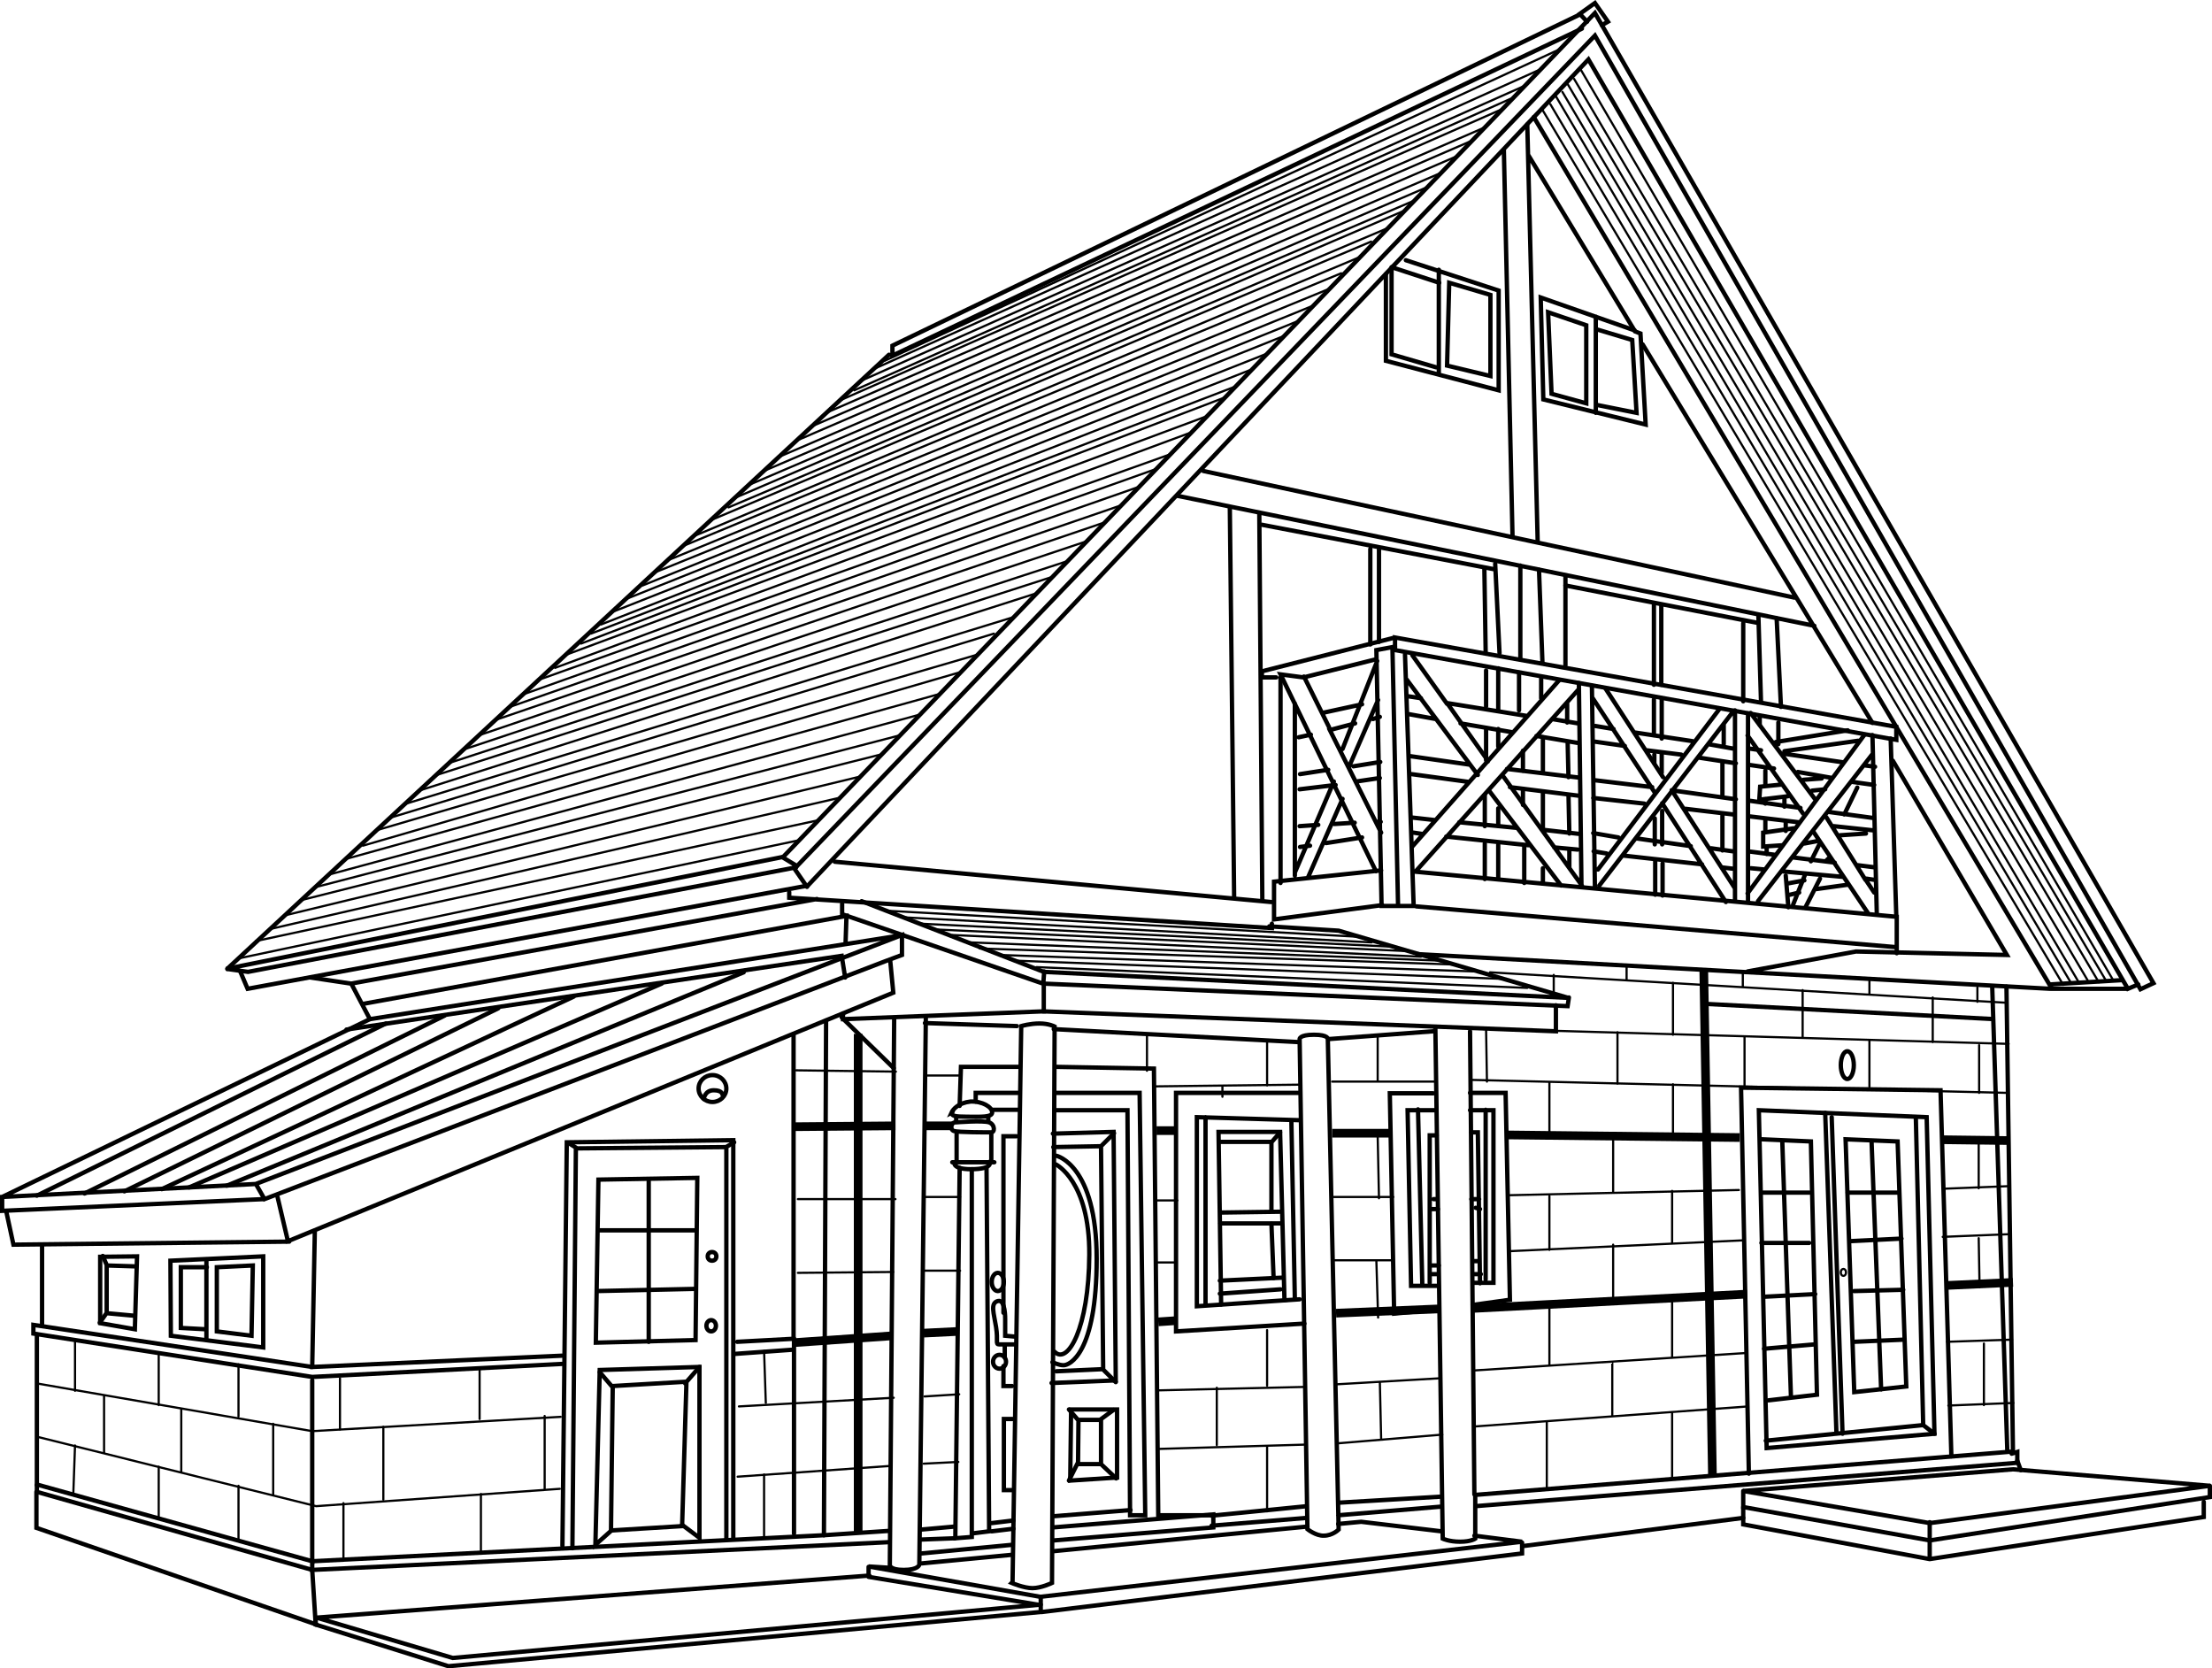 <svg xmlns="http://www.w3.org/2000/svg" width="510.1" height="384.7" viewBox="0 0 510.1 384.7">
  <g fill="none" stroke="#000">
    <path stroke-width=".5" d="M343.6 224.2l118.8 7M359 237.7l104.2 3M339 249l124 3m-115 23.6l53-1.2m47.3-.3l15.2-.6m-115.3 15L402 286m46-.8l15-.6M340 316l62.4-4m46.6-2.6l15-.5m-123.6 20l62.7-4.6m46.2-.2l15-.6m-107-74V262m0 13.8v12.4m0 13v13.5m-.6 13v15.7M372 287v13.2m0-25.4v-12.2m1-12.7V238m-14.7-8.2v-5m16.8 1v-3.3m10.7 27.5V262m0-23.4v-12m-.2 48v12m0 13v13.5m-13.8 1v12.4m13.8-.6V341m16.7-102v11.6m13.4-11.3v-11m-13.8-.8V224m29.2 16v10.6m14.6-10.3V230m-14.6-.8v-3m25.3 14.8v11m-.4-21v-3.3m.3 36V274m0 11.5l.2 11.3m1 13V324m-126.8-74.6h-23.5m35.7 0l-.2-12m-25 1.5v10.4m3.6 26.7h-13.7m13.7 14.6h-13.8m10.2-28.6l.3 14.3m-.6 14.5l.4 13m14.4 14l-24 1.4m24.4 11.6l-24 2m9.6-14.2l.3 13.2m-17.6-12l-34 .8m34.2 12.5l-34 1m4.4-57.3h-5m4.7 14.3H267m33-41l-33.4.4m15.3 0v2.4m10.3-2.6v-10m-27.7-1.7v8.3m27.7 59.8v12.8m0 14v15M280.6 320v13.2M221.7 248h-8m7.7 28h-8m-.2 17h8.2m-8.2 29l8-.5m-8.2 16l8-.4m-37.4-90.3l23 .3M184 276.5h22.5m-22.5 17l22-.2m-35.6 31l35.7-2M72 330l57.3-3.3m-.2 16.6l-56.2 4-64.3-16m197 6.7l-35.5 2.5M204.5 210l108.6 6M208 211.5l108.3 5.8M212.6 213l108.5 5.3m-105.8-4l109 5m-104.6-3.7l108 5m-104-3.3l108.2 4.2m-106-2.8l109.3 3.7m-104.5-2.2L340 224m-106.2-2.5l112.4 4.2M239 223l113.2 4.8m3.6-202.3l120 201.6M357.5 24l120 202.5m1.7-.3l-120.4-204m1.5-1L481.4 226m2.6.5L361.4 19.2m1.6-1l122.7 208m1.6-.2L364.5 16M55 221l129-27.2M59 217l129.4-27.8m-126 25l131-30.2M66 211l132.6-32M69.7 207.5L203 174M73 204.5l134.7-35m-131.2 32L212 164.8M80 198l136.7-38m-133 35l137.7-40M87 191.4L225.2 151m-135 37.5l139-42.4M93.7 185.3l140-43m-137 40L239 136.8m-138.6 42l142-45.7M104 175.8l142.4-46.5M107 172.8l143.6-48m-140 44.7l144-49M114.3 166l144-49.4m-141 46.5l145.2-50.8m-141.8 47.8l146-52m-142.3 48.6L270 104.7M128 154l146.7-54.3M130.5 151l147.7-55M134 148.4l148.3-56.7m-146 54.4L285.2 89m-146.6 55l150.5-59m-147.6 56L292 81.6M144.7 138L296 77.5M148.2 135l151.2-61M151 132L303 70.4M154 129.2l152.5-62.6M157.3 126l152-63m-149 60.5l153.2-64.2M163.8 120l152.4-64.3M168 117L320 52.6m-150.5 62.2L324 48.5m-151 63.2l153-65.4m-149.6 62.2L329 43.2m-149 62l152.2-65.3m-148.5 61.7L336 36M187 98.4l152.5-66m-149 62.8l151.6-65.7M194 92.2l152.3-67M197 90l151.3-67.2m-149.7 65L352 19.6M201.7 85l153.5-69M204 83.2l156-72" stroke-linecap="round"/>
    <path d="M367.8 8.2l-184 191.5-3.3-2L367.8 3l128.8 223.7-3 1.4z" stroke-linecap="round"/>
    <path d="M369.4 5.8l1.4-.8-3-4.3-3.5 2.5L366 5M55.4 224l1.7 4 129.2-23.8 180-190.5L490.7 228l2.4-1" stroke-linecap="round"/>
    <path d="M180.5 197.6L52.2 223.4l5 .7L183.6 200m2.5 4.5L183 200m307.5 28h-17.3L353.7 27m135.7 199l-16.7 1M352.2 28.7l2.4 96.4m-7.8-90.5l2 89.2m30-44.4l53 87.3m-79.4-131L376.8 76m96 152l-146-8m76.2 4l25-4.6 34.8.8-26.3-44.8m-159-66.8l136.3 29.2m-142.4-23.5l147 30m-128-26l.7 89.3m-7.5-90.8l1 90m66-76.4V152m4.3-20.7l.8 21.5M361 133v20.4m44.5-11.3l.6 19.8m3.6-19.4l1 20.5" stroke-linecap="round"/>
    <path d="M321.7 147l115.6 20.6v3l-115.6-20.7zm0 0l-30.7 7.8v1.4h3.3m1 0v47.4" stroke-linecap="round"/>
    <path d="M317.4 152l-16.8 4.2-5.3-.7 22 45.4m4.4-51.8l-4.3.8 1.2 59h7.4l-2-58m-1.6 58l-1.3-59.7M306.5 168l12 24m-17.8-36l5.8 11.7m12 33l-24.7 2.6v8.7l25-3.3m-20.2-6.8v-39.7m0 39l9-21m2 4l-8 18.2m8-29.7l8-20.3m.2 9L311 177m126.3 41.4L326.6 209M436 170.3l1.3 41m-5.5-41.8l1 41.3m-32.7-47v44m3-43.3V208m-39-50.5l.6 47m2.4-46.4l.7 46.7M364 159l-37.6 42 111 10.4v8.4m-77.8-63l-34 38.5m17.5-19.7l-.2-.5-9.2-13m-8-11l8 11.2m-9.3-5.6l16.4 22m6 .5l18 25m-21.5-22l16.7 22m-1.6-8.8l5.4.5m-30.3-3l19 2M326 192l2 .3m27.5-1l8.8 1m-27.8-2.7l13.3 1.3m-24.3-2.4l5.4.6m17.3-7.6l16 2m-38.7-5l13.2 1.8m8.8-3l16.6 2m-39.3-5l14 2m15.5-6.6l9.5 1.6m-27-4.5l11.7 2m-24-4.2l6.6 1.2m26.8 0l6 1m-30.3-4.7l18.6 3m-27.8-4.6l3.3.5m34.2 35v4m-.2-16.8l.2 9m-.4-21.3l.2 8.3m-.3-17v4.4m-44.8-.8l1.6-.5m-11.4 3l5.7-1.5m-13 3.2l2.8-.6m2.6-5l9.2-2m-2 14.3l6.2-1m-18.5 2.8l6.5-1m6.5 2.7l5.4-.8m-18.5 2.6l8.3-1m9.4 8.5h1m-10.7.5l4.7-.3m-12.7.8l4.3-.3m1.8 4.2l8.3-1.3m-14.3 2.2l2.3-.3m94.4-31.5l-28 37m31.3-36.6l-31 40.3m16.7-22l14.5 22.5m-29.8-46l13.3 20.5m-.2 6L398 208m-30.7-47l14.2 21.6m12.5-11l5.6 1m-22.6-3.7l13.3 2m-22.4-3.5l4.2.7m19.7 6.6l8.5 1.3m-20.6-3l8 1m-20-3l7 1m11.3 10.3l14.3 2m-32.6-4.4l13.3 1.6m7.7 5l11 1.3m-32.3-3.8l11.8 1.3m15.4 10.3l5 .7m-22.4-3l12.7 1.8m-22.5-3l5.8 1M397 200l2.5.3m-25-3l18 2m-25-3l3 .5m27-29.7v4.5m-.3 4v7.8m0 4.7v8m32.7-26.6L403 206m2.4 1.8l26.3-33.8m-28-9.6l14.8 19.8m11.7 18.6l2 3m-11-17.3l9 14.4M403 169.6l12.8 18m2.4 4.2l12.6 18.8m-.4-8l2 .3m-21.6-2l14.3 1.3m-21.3-2l3.2.3m21.4-1l4 .5m-19-2.3l9.7 1.2m-20-2.6l6.2.8m13.6-6.6l9.4 1m-29.2-3.3l11.7 1.4m6.8-2.4l10.3 1.4m-28.7-4l12 1.7m12-6l5 .7m-17.6-3l8 1.4m-19-3l5.5.8m21-.7l2.3.3m-21-3l13.8 2m-21.8-3.2l2.7.4m20-4.6l-16.6 2.7m19-.3l-17 2.4m8.6 6.3l-4.2.3m5 2.2l-3 .3m-7-1.4l-5 .5-.2 3 6.6-.8m16-2l-3 6.2m5 4.4l-6 .4m-5 1.3l-3.2.6" stroke-linecap="round"/>
    <path d="M413.6 191l-7 1v3.2l4.5-.3m-4-3v-3m0-3.6v-1m0-3.4v-3.2m4.4 8.3V184m.3 5.6v2m-4.4 4v1.3m12.2-2.3l-2 4m4-.6l-.5.5m-9.3 3.4l.6 7.3m3.8-7.4l-2.7 6.8m6.2-6l-3.4 6.7m9.8-5.3l-7.2 1m-4 .8l-2.5.6m3.7-3.4l-3.8.7M293.2 208l-100.7-9.3M293.3 213v1L182 207v-1.3M364 3.5L205.8 79.7V82l159-75.4M205 81.8L52.4 223.4m19.2 2l9.3 1.4m107.5-19.5L81 226.8l4.3 8.2" stroke-linecap="round"/>
    <path d="M198.7 207.8l42 16.3 121 6-53-15.5-16-1" stroke-linecap="round"/>
    <path d="M194.2 208.4v2.4l46.3 16 121 5.2.3-2m-121-6l-.2 2.7m-46.2 7v1.3l46.3-1.8v-6" stroke-linecap="round"/>
    <path d="M83.6 231.5l111.6-20.3-.2 6m45.5 16l118.3 4.6v-6M324.2 60l21.4 7V90l-26-6.8v-20m12.2-1V86" stroke-linecap="round"/>
    <path d="M334.2 65.2l9.5 2.8v18.7l-10-2.4zm-2.3 0l-11-3.6m0 .6v19.5l10.3 3m45.8-8.3l1.3.5 1.2 21-23.6-5.8-.6-23.5 21.7 7.6m-9-3.2v22.2" stroke-linecap="round"/>
    <path d="M368.4 76l8 2.4 1 16.8-9-1.8M365.8 75v18l-8-2.2L357 72zm-21 55l1 20.6M291 121l53.8 10.3m.7 22.8v9.7m4.8-8.7v8.7m-4.8 4.3v4m5.7 1v4.6m0 4.2v3.7m.3 9.7v8.3m-6-17.2v4m0 4.4v7.8m-2.8-48v8.3m0 5v7.4m-.3 8v7.2m0 4v8.2m13-46.2v4.5m.4 9v8m0 4.8v8.4m0 9v3.5M361 135l44.2 8.6m-62.6 6.7l-.3-19.2m59.7 12.6v18m3.8 3.4v2m4.3-.5v5m-27-32.2v18.5m-1.7-18.8v18.8m0 3.4v8.2m1.8-8.2v9m0 3.6v4.3m-1.7-4.2v2m1.8 11v7.7m-1.7-6v6m1.8 4.4v7.4m-1.7-8v7.8M318 126.5V148m-2-21.4v22m24.2 198.7l125-10v-2.5l-1.3.4m-155.3 14.2l23.8-2m-53 4.4l22-1.8m-89 5l7.8-.3m120-10l124-10-1.5-107.2m-154 119l23.7-1.4m-53 4.4l22-2.2m-89 5.4l7.8-.7m-30.2 2l15-1m-15 1l-118 6v2l133-6.4m135-11l-1-106.8m-8-1l1.7 118s1.5.7 4 .7 3.5-.7 3.5-.7v-10.2m-34-105s.2-1-3.2-1-3.3 1-3.3 1l1.8 113s2 1.6 3.8 1.5c2 0 3.4-1.4 3.4-1.4l-2.5-113.2z" stroke-linecap="round"/>
    <path d="M206.2 235l-1 125.8s-.2 1.2 3.2 1.2 3.6-1.2 3.6-1.2l1.5-126M233.3 365s2.8 1.2 4.8 1.2 4.5-1.2 4.5-1.2l.6-128.3s-1.3-.7-3.5-.7-4.2.6-4.2.6l-2 128.2zm66.4-113h-28.5V307l29.6-1.8" stroke-linecap="round"/>
    <path d="M299.7 258.3l-23.7-.7v43.6l23.7-1.6m-21.7-42V301m19.8-42.4l.8 41" stroke-linecap="round"/>
    <path d="M281.6 300.8L281 261h14.2l1 38.6m-.6-20.2l-14.3.2m14.3 2.5h-14.3m14.6 12.5l-14.6.7m14 2l-14 1" stroke-linecap="round"/>
    <path d="M281.5 263.3h11.7v16m2-18.2l-2 2.3m0 18.8l.5 12.5m36.8-42.6h-10l1 50.8 10.3-1m7.8-1l8.6-1.2-1-47.7H339" stroke-linecap="round"/>
    <path d="M331 256h-6.4l.8 40.5h6.3M339 256h5.4v39.8H340m-13-40l1 40.7m14.6-40.6V295" stroke-linecap="round"/>
    <path d="M329.7 295.8v-34h1.6m8-.7h1.5l.5 34.8m-2-19.4h1.8m-.8 2l1 .3m-10.7-2.3h.8m-1.6 2.3h1.8m0 15h-1.8m0-2h2m7.8-1h1.6m-1.4 3h1.7m61.8 46l-1.8-89 46 .6 2.5 84.4" stroke-linecap="round"/>
    <path d="M405.6 256l38.7 1.6 1.8 73-38.7 3.3z" stroke-linecap="round"/>
    <path d="M441.8 257.6l1.7 71-36.3 3.6m36.3-3.6l2.6 2m-23.7-73l2.5 73m-4-74l2.6 74" stroke-linecap="round"/>
    <path d="M425.6 262.7l12 .5 2 56.5-12 1.3zm6 .7l2.2 57m-6.3-11l11.6-.5m-11.5-11.2l11.3-.3m-12.4-11.2l12-.6M426 275h11.7m-31.4-12.3l11.3.5 1.4 58.4-11.2 1.3M411 263l2 59m-6.8-47h11m-11 11.6h11M407 299l11.6-.6M406.8 311l11.6-1m-174.8-64l22.5.4 1 103h12.5" stroke-linecap="round"/>
    <path d="M243.6 252h19.2l1.3 97.4h-3.5L260 256h-16.4m-23.2 2.8s6.3-.5 7.7 0 1.4 2.5.3 2.3c-1 0-7.4 0-8.4-.3s-.7-2 .3-2zm.2 2.3v6.6m8-6.2v6.2m-9 .3h9.7m-9.2 0s-.6 1.6 3.8 1.6c5.3 0 4.3-1.7 4.3-1.7m-7.7-9.6v-.8m7.4 1.2v-1.2m-8.3-1c-.3.8.5 1 3.5 1s5.7.2 5.7-1-2.2-2.6-5-2.5c-2.7.3-4 1.7-4.4 2.6z" stroke-linecap="round"/>
    <path d="M221.3 255l.3-9h13.6" stroke-linecap="round"/>
    <path d="M234.7 252H225v2m-3.7 15.3l-1 85.4 3.8-.3v-84.8m0 84l4-.5-.6-83.8m7.3-13.4h-6m14.4 93.7l17.5-1.4m-32 3l5-.6m-5 2.5l5-.6m-.2 3.7l-21 2m30.3-6l37-3v3l-36.8 3m4-30.2h10.6v15.7l-10.8.7z" stroke-linecap="round"/>
    <path d="M248.7 327.4h5.2v10.2h-5.3zm5.2 10.2l3.5 3.3m-3.6-13.6l3-2.2m-8.3 2.2l-2-2.3m2 12.4l-2 4m-13-14.2h-2v16.4h2m9-24.7l14.8-.6-.5-57.3-14 .4m-9.4 58.2h-2V315m0-12.3V262h3" stroke-linecap="round"/>
    <path d="M243.6 266.5s9.3 2 9.3 23.8-6.3 24.6-7.7 24.5c-1 0-2.5-.7-2.5-.7" stroke-linecap="round"/>
    <path d="M243.6 316.2l10.8-.5-.5-51.4-11 .2m11-.2l3-3m-2.6 54.4l3 3" stroke-linecap="round"/>
    <ellipse cx="230.1" cy="295.6" stroke-linecap="round" rx="1.4" ry="2.1"/>
    <ellipse cx="230.5" cy="314" stroke-linecap="round" rx="1.5" ry="1.6"/>
    <path d="M234 310s-2.7 0-3.6 0-.2-.8-.7-4-1.4-5.5.4-6 1.7 4.2 1.7 4.2v3.8l2.2.2m-2.3 4.8v-3m98.8-72.2l-24.2 1.8m-6.7.7l-56.6-3m-8.5-.7l-21.2-.7m-19.2-1.3l12 11.7m37.4 22.2s7.8 3.8 7.7 20.8-5 25.5-8 22.4" stroke-linecap="round"/>
    <path stroke-width="2" d="M213 307.4l8-.4m-38 2.6l23-1.6m7.6-48.4h6m-36.5.2l23.4-.2m-8.6-21.2v115.4m249.8-91l15.8.2m-115.8-1.3l53.5.6m-94-1h13.7m-54.2-.6h4.7m177.6 35.7l15.2-.7m-124.5 6l63.2-3.3m-94.8 4.4l24-1m-65 3l4.4-.3m121.4-80.8l2 116.7"/>
    <path d="M393.7 231.5L460 235m-.6-8l3.5 107.7"/>
    <ellipse cx="426" cy="245.6" stroke-linecap="round" rx="1.5" ry="3.2"/>
    <ellipse cx="425.1" cy="293.4" stroke-width=".5" stroke-linecap="round" rx=".6" ry=".8"/>
    <path d="M402 343.8l62.2-5 45.4 3.8-64.6 8.6z" stroke-linecap="round"/>
    <path d="M402 343.8v3.7l43 7.7 64.6-10v-2.6" stroke-linecap="round"/>
    <path d="M402 347.5v4l43 8 63.2-9.7v-3.5M445 359.5V351m-240 10.5l-4.7-.3 39.6 7L351 355.5l-11-1.4m-31.4-2.7l5.3-.5 18.5 2.2m-89.7 4.6l58.8-5.7m-89 8.5l21-2m-33 4.8L73 373l31.4 9.3L240 370m-39.7-6.5v-2.2m150.7-5.6v2.5l-110.7 13.5" stroke-linecap="round"/>
    <path d="M72.8 373.3v1.3l30.6 9.6L240 371.7v-3.4M208 215.6v4.6l-4 1.5L61 276.5 59 273zm-2.7 6l.7 7.3-139.6 57.3L64 276m-4.8-3L.5 276v3.2l60.3-2.7M.5 276l84.8-41 123-19.4m-206.8 64l1.6 7.4 63.6-.7m-57 .7v18.7M183 238.4v70.3l-13 .7M129.6 312.6L72 315.2l.6-31.4" stroke-linecap="round"/>
    <path d="M129.6 314.5l-57.6 3-64.3-10v-2l64.3 9.7m97.3-3l13.8-1m0-2.6v45M72 318.3V360L8.5 342.3v-34.7" stroke-linecap="round"/>
    <ellipse cx="164.3" cy="251" stroke-linecap="round" rx="3.2" ry="3.1"/>
    <path d="M162.3 253.4s.2-2 2.3-2c2 0 2 1 2 1m28.3-27l-.8-5-114.2 17m49.8 119l1-93 38.4-.5v92" stroke-linecap="round"/>
    <path d="M138 272l22.8-.4-.4 37.4-23 .6z" stroke-linecap="round"/>
    <path d="M132 357l.8-92.2 34.7-.3V355m-36-91.2l1.6 1m36.2-1.4l-1.7 1m-18 8v37m-11.7-25.7h22.5m-22.7 14l22.4-.5" stroke-linecap="round"/>
    <ellipse cx="164" cy="305.7" stroke-linecap="round" rx="1.1" ry="1.3"/>
    <ellipse cx="164.2" cy="289.7" stroke-linecap="round" rx="1" ry="1"/>
    <path d="M141.3 319.6l17-1-1 33.3-16.4 1zm-3-3.2l3 3.5m20-4.7L158 319" stroke-linecap="round"/>
    <path d="M157.3 351.6l4 3v-39.4l-23 .7-1 40.3 3.6-3.2M39.3 290.7l21.4-1v21L39.4 308zm8.3-.4v18.5" stroke-linecap="round"/>
    <path d="M50 292.2l8.3-.4L58 308l-8-1zm-2.3 0h-6v14l5.6.3m-15.7-16.8l-.5 16.8-8-1.4v-15.3z" stroke-linecap="round"/>
    <path d="M31 292l-6.4-.2v11l6.5.6m-7.4-13.8l1 2.3m0 10.7L23 305m167.5-69.7L190 354M8.5 342.4v1.6L72 362l.8 12.6m127.5-11l39 6.4" stroke-linecap="round"/>
    <path d="M8.4 344v8.3L73 374.6" stroke-linecap="round"/>
    <path stroke-width=".5" d="M72 330L8.5 319m167.7 21v14.5m0-43l.4 12m-51 3v16.8m-15-27.8v11.7m.3 17.3V358m-22.5-29v16.8m-10-28v11.8m.8 17v13M63 328.3v16.3m-8-30v12m0 16v12.4m-13.2-30v14.4M36.6 312v12m0 14.2v11.4M24 321.8V335m-6.7-25.6v11.3m0 12.6l-.4 11.3" stroke-linecap="round"/>
    <path d="M465.2 336.8l.8 2.2m-114.8 17.5L402 350M89 236L8.5 275.7m94-41.5l-83 41m152-51L52.3 273.4m100.3-46.6l-109 47m88.7-44l-95 44.4m77.6-41.7l-86.2 42.2" stroke-linecap="round"/>
  </g>
</svg>
